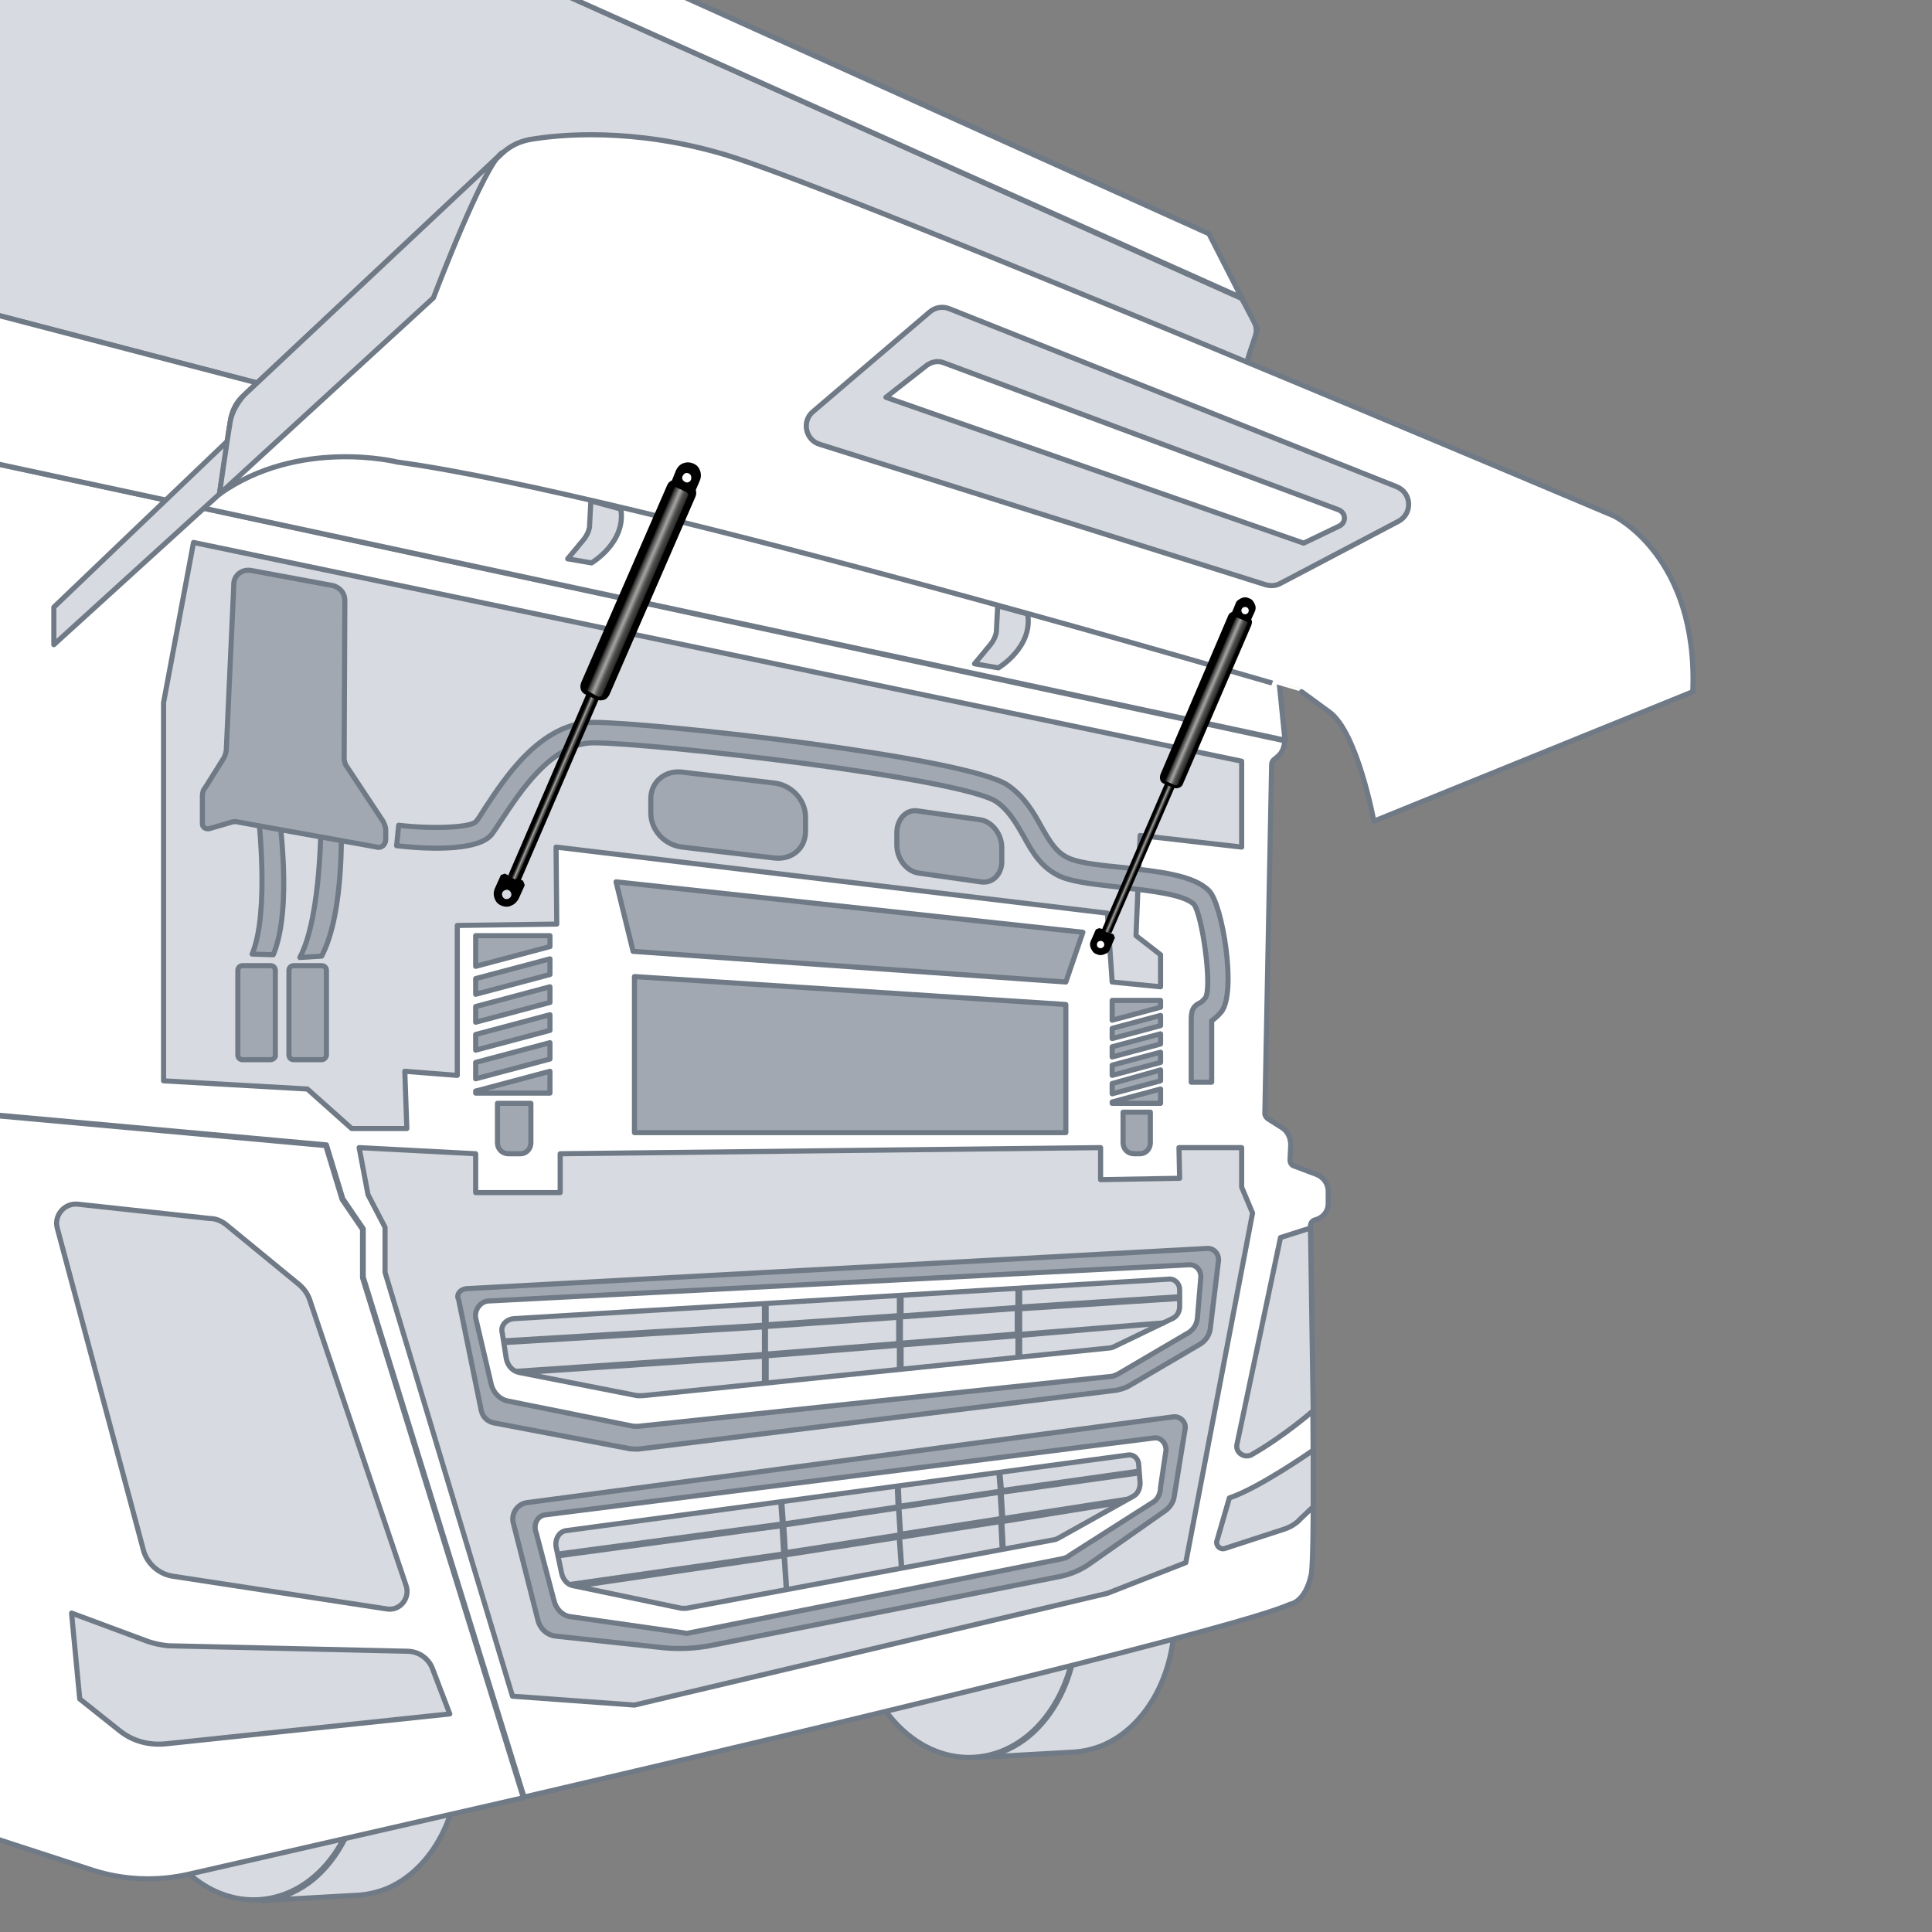 <?xml version="1.0" encoding="UTF-8"?>
<svg xmlns="http://www.w3.org/2000/svg" xmlns:xlink="http://www.w3.org/1999/xlink" version="1.1" x="0px" y="0px" viewBox="0 0 283.5 283.5" style="enable-background:new 0 0 283.5 283.5;" xml:space="preserve">
<rect x="0" y="0" width="283.5" height="283.5" fill="#808080" stroke="none"/>
<style type="text/css">
	.st0{fill:#D7DAE0;stroke:#6F7A86;stroke-width:0.75;stroke-miterlimit:10;}
	.st1{fill:#FFFFFF;stroke:#6F7A86;stroke-width:0.75;stroke-linecap:round;stroke-linejoin:round;stroke-miterlimit:10;}
	.st2{fill:#D7DAE0;stroke:#6F7A86;stroke-width:0.75;stroke-linecap:round;stroke-linejoin:round;stroke-miterlimit:10;}
	.st3{fill:#A1A8B1;stroke:#6F7A86;stroke-width:0.75;stroke-linecap:round;stroke-linejoin:round;stroke-miterlimit:10;}
	.st4{fill:#6F7A86;}
	.st5{fill:url(#SVGID_1_);}
	.st6{fill:url(#SVGID_00000085950005976203697780000000345307564273899439_);}
	.st7{fill:url(#SVGID_00000077291708206148552290000005288352909830684819_);}
	.st8{fill:url(#SVGID_00000000909733181801817990000008052509954920340098_);}
	.st9{display:none;}
	.st10{display:inline;}
	.st11{fill:url(#SVGID_00000021821067202882747100000000611268457248574111_);}
	.st12{fill:none;stroke:#1E1E1C;stroke-width:0.5;stroke-linecap:round;stroke-miterlimit:10;}
	.st13{fill:url(#SVGID_00000050650720864431685150000017997316026100016038_);}
</style>
<g id="Truck">
	<g>
		<path class="st0" d="M54.3,237.6c-1.3-0.4-2.7-0.5-4.1-0.5l-14.3,0.8c2.6-0.1,5.1,0.5,7.3,1.8c5.4,3.1,9.3,9.8,9.8,17.8    c0.5,8-2.7,15.1-7.7,18.8c-2.1,1.5-4.5,2.5-7,2.6l14.3-0.8c1.4-0.1,2.7-0.4,4-0.9c6.7-2.7,11.3-11,10.7-20.5    C66.7,247.2,61.2,239.5,54.3,237.6z"></path>
		
			<ellipse transform="matrix(0.998 -5.674911e-02 5.674911e-02 0.998 -14.607 2.505)" class="st0" cx="36.8" cy="258.4" rx="16.2" ry="20.5"></ellipse>
	</g>
	<g>
		<path class="st0" d="M159.3,216.6c-1.3-0.4-2.7-0.5-4.1-0.5l-14.3,0.8c2.6-0.1,5.1,0.5,7.3,1.8c5.4,3.1,9.3,9.8,9.8,17.8    c0.5,8-2.7,15.1-7.7,18.8c-2.1,1.5-4.5,2.5-7,2.6l14.3-0.8c1.4-0.1,2.7-0.4,4-0.9c6.7-2.7,11.3-11,10.7-20.5    C171.7,226.2,166.2,218.5,159.3,216.6z"></path>
		
			<ellipse transform="matrix(0.998 -5.674911e-02 5.674911e-02 0.998 -13.25 8.428)" class="st0" cx="141.8" cy="237.5" rx="16.2" ry="20.5"></ellipse>
	</g>
	<path class="st1" d="M84-0.3l98.2,44l-4.7-9.1c-0.1-0.2-0.2-0.3-0.4-0.4c-5.1-2.4-95-42.9-95-42.9S-3.3-8.5-4-8.5v6.9L84-0.3z"></path>
	<path class="st1" d="M184.2,49.2l-0.8,2.4l1-3c0.1-0.2,0.1-0.5-0.1-0.7l-1.7-3.3l1.4,2.7C184.3,47.9,184.4,48.6,184.2,49.2z"></path>
	<path class="st1" d="M186.5,88.5l-3.6-35.1c0-0.1,0-0.3,0-0.4l-0.1,0.2L186.5,88.5z"></path>
	<path class="st1" d="M193.1,172.3l-3.2-1.2c-0.4-0.1-0.6-0.5-0.6-0.9l0.1-2.2c0-1.1-0.5-2.1-1.4-2.6l-1.9-1.2   c-0.3-0.2-0.5-0.5-0.5-0.8l1-51.2c0-0.3,0.1-0.5,0.3-0.7l0.6-0.5c0.7-0.6,1-1.5,1-2.3L-4,67.3v96l51.9,4.7l2.4,7.9l3,4.4v7.1   l23.6,76.3c51.2-11.9,105.8-25.2,112.4-28.3c0,0,2.2-0.2,3.1-4.3c0.7-3.1,0-45-0.1-51.2c0-0.5,0.3-0.8,0.7-0.9   c1.1-0.3,1.9-1.2,1.9-2.4v-1.8C194.9,173.7,194.2,172.7,193.1,172.3z"></path>
	<path class="st1" d="M76.9,263.8L76.9,263.8C76.8,263.8,76.8,263.8,76.9,263.8L76.9,263.8z"></path>
	<path class="st1" d="M53.2,180.4l-3-4.4l-2.4-7.9L-4,163.4v105.3l17.5,5.7c4.6,1.5,9.6,1.7,14.3,0.6l49-11.2c0,0,0,0,0,0   l-23.6-76.3V180.4z"></path>
	<polygon class="st2" points="188.5,108.7 186.5,88.5 188.4,107.1  "></polygon>
	<polygon class="st2" points="182.2,43.7 182.2,43.7 182.6,44.6  "></polygon>
	<polygon class="st2" points="182.9,52.9 183.4,51.6 182.9,52.9  "></polygon>
	<path class="st2" d="M-4-1.6v46.9l191.2,49.9l1.2,11.9l-1.9-18.6l-3.6-35.3l0.1-0.2v0l0.4-1.3l0.8-2.4c0.2-0.6,0.2-1.3-0.1-1.9   l-1.4-2.7l-0.5-0.9L81-1.6H-4z"></path>
	<path class="st1" d="M188.5,108.2c0,0.2,0,0.3,0,0.5l0.1,0l-0.2-1.6L188.5,108.2z"></path>
	<path class="st1" d="M188.4,107.1l-1.2-11.9L-4,45.3v22l192.5,41.3c0-0.2,0-0.3,0-0.5L188.4,107.1z"></path>
	<path class="st2" d="M33.3,179.8l10.6,8.7c0.7,0.6,1.2,1.3,1.5,2.1l14.2,42.1c0.6,1.8-0.9,3.7-2.8,3.4l-31.4-4.8   c-2.1-0.3-3.9-1.9-4.4-4L8.4,180.2c-0.5-1.9,1.1-3.7,3-3.5l19.4,2.1C31.7,178.8,32.6,179.2,33.3,179.8z"></path>
	<path class="st2" d="M63.4,244.7l2.6,6.8l-41.8,4.4c-2.4,0.2-4.7-0.4-6.6-1.9l-5.9-4.7l-1.2-12.6l11.3,4.2c0.9,0.3,1.9,0.5,2.9,0.6   l35,0.8C61.4,242.3,62.8,243.3,63.4,244.7z"></path>
	<polygon class="st2" points="28.4,79.6 182.2,111.7 182.2,124.3 167.3,122.6 166.7,137.3 170.3,140.1 170.3,144.8 163.2,144.1    162.5,134 81.6,124.3 81.7,135.6 67.1,135.8 67.1,157.8 59.4,157.2 59.7,165.6 51.6,165.6 45.1,159.8 24,158.6 24,103.1  "></polygon>
	<polygon class="st1" points="65.1,-8.7 182.2,43.7 177.4,34.3 101.8,0.2 82.1,-8.7  "></polygon>
	<polygon class="st2" points="52.7,168.4 69.8,169.3 69.8,175 82.2,175 82.2,169.3 161.5,168.4 161.5,173.1 173.1,172.9 173,168.4    182.2,168.4 182.2,174.2 183.8,178 174,229.3 162.5,233.8 93.1,250.2 75.2,248.9 56.5,186.7 56.5,180.1 54,175.3  "></polygon>
	<path class="st2" d="M179.8,227.2l8.6-2.8c0.9-0.3,1.8-0.8,2.4-1.5l1.9-1.8l0-8.3c0,0-8,5.6-12.3,7l-1.8,6.2   C178.3,226.7,179,227.5,179.8,227.2z"></path>
	<path class="st2" d="M181.5,212l6.4-30.4l4.4-1.4l0.4,26.8c0,0-4.2,3.7-9.1,6.5C182.5,214,181.3,213.1,181.5,212z"></path>
	<path class="st3" d="M77.3,220.5l94.9-12.6c1-0.1,1.9,0.8,1.7,1.8l-1.6,9.9c-0.1,0.8-0.6,1.5-1.2,2l-11.4,8c-1.2,0.8-2.6,1.4-4,1.7   l-51.6,10.2c-2.2,0.4-4.4,0.5-6.6,0.3l-15.8-1.7c-1.4-0.1-2.5-1.1-2.8-2.5l-3.6-14.2C75,222.1,75.9,220.7,77.3,220.5z"></path>
	<path class="st3" d="M68.4,189.1l108.7-5.9c1-0.1,1.8,0.8,1.7,1.8l-1.2,9.9c-0.1,1-0.7,1.9-1.6,2.4l-10.4,6.1   c-0.6,0.3-1.2,0.5-1.8,0.6l-69.8,8.6c-0.5,0.1-1,0-1.5,0l-20-3.8c-1-0.2-1.7-0.9-1.9-1.9l-3.3-16.2C66.9,190,67.5,189.2,68.4,189.1   z"></path>
	<path class="st1" d="M71.8,190.9l102.6-5.3c1.1-0.1,1.9,0.8,1.8,1.9l-0.5,6c-0.1,0.8-0.5,1.5-1.2,2l-10.4,6.1   c-0.4,0.2-0.8,0.4-1.3,0.4l-69.2,7.3c-0.4,0-0.7,0-1.1-0.1l-17.9-3.6c-1.2-0.2-2.2-1.2-2.5-2.4l-2.3-9.8   C69.6,192.2,70.5,190.9,71.8,190.9z"></path>
	<path class="st2" d="M75.4,193.5l96.1-5.8c0.9-0.1,1.6,0.7,1.6,1.5v2.5c0,0.8-0.4,1.5-1.1,1.8l-8.5,4.1c-0.2,0.1-0.5,0.2-0.7,0.2   l-68.5,7c-0.3,0-0.6,0-0.8,0l-17.3-3.4c-1-0.2-1.7-1-1.9-2l-0.6-3.8C73.4,194.6,74.2,193.6,75.4,193.5z"></path>
	<path class="st1" d="M79.9,222.3l89.5-11.3c0.9-0.1,1.7,0.7,1.7,1.8l-0.8,5.4c0,0.8-0.3,1.6-0.9,2.1l-12.4,7.9   c-0.3,0.3-0.7,0.4-1,0.5l-54.8,10.9c-0.3,0.1-0.6,0.1-0.9,0l-16.8-2.4c-1-0.2-1.9-1.1-2.2-2.3l-2.6-9.9   C78.2,223.8,78.8,222.5,79.9,222.3z"></path>
	<path class="st2" d="M83.1,224.6l82.5-11.1c0.8-0.1,1.5,0.6,1.5,1.5l0.2,2.6c0,0.8-0.3,1.5-0.9,1.9l-10.9,6.1   c-0.2,0.1-0.4,0.2-0.6,0.3L100.7,236c-0.2,0-0.5,0-0.7,0l-15.8-3.3c-0.9-0.1-1.6-0.9-1.8-1.9l-0.8-3.8   C81.4,225.8,82.1,224.7,83.1,224.6z"></path>
	<path class="st1" d="M35.9,57.9l37.9-35.5c1.1-1,2.4-1.6,3.8-1.9c4.5-0.8,15.4-1.8,28.8,2.2c17.8,5.3,130.4,53,130.4,53   s12.4,5.9,11.6,25.8l-46.8,19c0,0-2.4-13-6.5-16c-4.1-3-4.1-3-4.1-3S93,72.5,58.3,67.8c0,0-14.4-3.6-26.1,4.7l1.6-10.7   C34,60.3,34.7,58.9,35.9,57.9z"></path>
	<path class="st2" d="M136.4,45.8l-17.1,14.6c-1.7,1.4-1.1,4.2,1,4.8l65.4,20.6c0.7,0.2,1.5,0.2,2.2-0.2l17.3-9.1   c2.1-1.1,2-4.2-0.3-5.1l-65.6-26.1C138.3,44.9,137.2,45.1,136.4,45.8z"></path>
	<path class="st1" d="M130,58.3l6-4.7c0.7-0.5,1.6-0.7,2.4-0.4l58,21.6c1.1,0.4,1.2,1.9,0.1,2.4l-5.2,2.5L130,58.3z"></path>
	<g>
		<path class="st3" d="M40.1,140.1l-3.1-0.1c2.6-6.2,0.9-20.4,0.9-20.6l3-0.4C40.9,119.6,43,133.1,40.1,140.1z"></path>
	</g>
	<g>
		<path class="st3" d="M47.2,140.3l-3.2,0.2c3.2-6,3.1-20.3,3.1-20.4l3-0.1C50,120.5,50.7,133.6,47.2,140.3z"></path>
	</g>
	<path class="st3" d="M39.7,155.5h-4.1c-0.4,0-0.7-0.3-0.7-0.7v-12.4c0-0.4,0.3-0.7,0.7-0.7h4.1c0.4,0,0.7,0.3,0.7,0.7v12.4   C40.5,155.1,40.1,155.5,39.7,155.5z"></path>
	<path class="st3" d="M47.2,155.5h-4.1c-0.4,0-0.7-0.3-0.7-0.7v-12.4c0-0.4,0.3-0.7,0.7-0.7h4.1c0.4,0,0.7,0.3,0.7,0.7v12.4   C47.9,155.1,47.6,155.5,47.2,155.5z"></path>
	<path class="st3" d="M113.6,125.9l-13.5-1.6c-2.6-0.3-4.6-2.5-4.6-5l0-2.1c0-2.5,2.1-4.2,4.6-3.9l13.5,1.6c2.6,0.3,4.6,2.5,4.6,5   l0,2.1C118.2,124.5,116.2,126.2,113.6,125.9z"></path>
	<path class="st3" d="M143.9,129.4l-9.2-1.3c-1.7-0.3-3.1-2.1-3.1-4.1l0-1.8c0-2,1.4-3.5,3.1-3.2l9.2,1.3c1.7,0.3,3.1,2.1,3.1,4.1   l0,1.8C147.1,128.2,145.7,129.7,143.9,129.4z"></path>
	<g>
		<polygon class="st3" points="69.8,160.4 80.7,160.4 80.7,157.2 69.8,160.1   "></polygon>
		<polygon class="st3" points="69.8,154.1 80.7,151.2 80.7,148.9 69.8,151.8   "></polygon>
		<polygon class="st3" points="80.7,137.3 69.8,137.3 69.8,141.8 80.7,138.9   "></polygon>
		<polygon class="st3" points="80.7,140.7 69.8,143.6 69.8,145.9 80.7,143   "></polygon>
		<polygon class="st3" points="69.8,158.3 80.7,155.4 80.7,153 69.8,155.9   "></polygon>
		<polygon class="st3" points="69.8,147.7 69.8,150 80.7,147.1 80.7,144.8   "></polygon>
	</g>
	<g>
		<polygon class="st3" points="163.2,161.9 170.3,161.9 170.3,159.8 163.2,161.7   "></polygon>
		<polygon class="st3" points="163.2,157.8 170.3,155.9 170.3,154.4 163.2,156.3   "></polygon>
		<polygon class="st3" points="170.3,146.8 163.2,146.8 163.2,149.7 170.3,147.8   "></polygon>
		<polygon class="st3" points="170.3,149 163.2,150.9 163.2,152.4 170.3,150.5   "></polygon>
		<polygon class="st3" points="163.2,160.5 170.3,158.6 170.3,157 163.2,159   "></polygon>
		<polygon class="st3" points="163.2,153.6 163.2,155.1 170.3,153.2 170.3,151.7   "></polygon>
	</g>
	<path class="st3" d="M76.4,169.3h-1.8c-0.9,0-1.6-0.7-1.6-1.6v-5.8h4.9v5.8C77.9,168.6,77.2,169.3,76.4,169.3z"></path>
	<path class="st3" d="M167.3,169.3h-0.9c-0.9,0-1.6-0.7-1.6-1.6v-4.5h4v4.5C168.8,168.6,168.1,169.3,167.3,169.3z"></path>
	<polygon class="st3" points="90.4,129.4 158.9,136.8 156.4,144.1 92.9,139.6  "></polygon>
	<polygon class="st3" points="93.1,143.3 156.4,147.4 156.4,166.2 93.1,166.2  "></polygon>
	<polygon class="st2" points="7.9,89.1 33.4,64.7 32.2,72.5 7.9,94.6  "></polygon>
	<path class="st2" d="M32.2,72.5l31.4-28.8c0,0,7.5-19.8,10.1-21.3L35.9,57.9c0,0-1.7,1.7-2.1,3.9S32.2,72.5,32.2,72.5z"></path>
	<g>
		<path class="st3" d="M177.8,158.8l-3,0c0-0.1,0-6.7,0-8.8c0-1.3,0-2.2,1.2-2.8c0.2-0.1,0.4-0.2,0.9-0.8c1-1.7-0.5-12.2-1.7-13.7    c-1.5-1.5-6.6-2-10.8-2.5c-3.4-0.4-6.6-0.7-8.6-1.5c-2.9-1.2-4.3-3.6-5.6-6c-1.1-1.9-2.1-3.7-3.9-5c-4.8-3.5-50.6-8.7-59.2-8.7    c-6.2,0-10.9,7.4-13.5,11.3c-0.6,0.9-1.1,1.7-1.5,2.2c-2.2,2.6-10.5,2-13.9,1.6l0.3-3c5.2,0.6,10.5,0.3,11.3-0.5    c0.3-0.3,0.8-1.1,1.3-1.9c2.9-4.4,8.2-12.7,16-12.7c8.5,0,55.1,5.1,60.9,9.3c2.4,1.7,3.7,4,4.8,6c1.2,2.1,2.2,3.9,4.2,4.7    c1.7,0.7,4.8,1,7.8,1.3c5.3,0.6,10.3,1.1,12.6,3.4c2,2,4.1,15,1.8,17.8c-0.5,0.6-1,1-1.4,1.3c0,0.1,0,0.2,0,0.3    C177.8,152.1,177.8,158.6,177.8,158.8z"></path>
	</g>
	<path class="st4" d="M171.3,193.7l-21.3,1.7v-3l23.2-1.5l-0.1-1l-23.1,1.5v-2.1h-1v2.2l-16.4,1.2v-2.3h-1v2.3l-18.8,1.3v-2.5h-1   v2.6l-38.2,2.3l0.1,1l38.1-2.3v3.3l-36.8,2.5l2.8,0.8l34-2.3v3.7h1v-3.8l18.8-1.5v3.3h1v-3.4l16.4-1.3v2.8h1v-2.9l20.9-1.8   L171.3,193.7z M112.7,198.3V195l18.8-1.3v3.1L112.7,198.3z M132.5,196.7v-3.1l16.4-1.2v3L132.5,196.7z"></path>
	<path class="st4" d="M165.5,219.6l-18,2.8l-0.2-3.1l19.9-2.8l-0.1-1l-19.8,2.8l-0.2-2.2l-0.9,0.1l0.2,2.3l-14.1,2.1l-0.1-2.3   l-0.9,0.1l0.1,2.4l-16.1,2.4l-0.2-2.8l-0.9,0.1l0.2,2.8l-32.8,4.4l0.1,1l32.7-4.4l0.2,3.4l-31.5,4.5l2.3,0.8l29.3-4.3l0.3,4.5   l0.8-0.2l-0.3-4.5l16.1-2.5l0.3,4.2l0.8-0.2l-0.3-4.1l14.1-2.2l0.2,3.9l0.9-0.1l-0.2-3.9l17.3-2.8L165.5,219.6z M115.6,227.4   l-0.2-3.3l16.1-2.4l0.2,3.2L115.6,227.4z M132.5,224.7l-0.2-3.2l14.1-2.1l0.2,3.1L132.5,224.7z"></path>
	<path class="st3" d="M36.8,83.7l11.9,2.2c1.1,0.2,1.9,1.1,1.9,2.2l-0.1,23.1c0,0.4,0.1,0.9,0.4,1.3l5.3,8c0.2,0.4,0.4,0.8,0.4,1.3   v1.4c0,0.7-0.6,1.3-1.3,1.1l-20.5-3.7c-0.3-0.1-0.7,0-1,0.1l-3.1,0.9c-0.5,0.1-1-0.2-1-0.7v-4.1c0-0.4,0.1-0.9,0.4-1.2l2.7-4.3   c0.2-0.3,0.3-0.7,0.4-1.1l1.1-24.2C34.2,84.5,35.4,83.5,36.8,83.7z"></path>
	<path class="st2" d="M146.4,88.9l-0.2,3.9c-0.3,1.4-1.1,2-1.7,2.8l-1.5,1.8l3.5,0.6c0,0,5.1-3,4.3-7.9L146.4,88.9z"></path>
	<path class="st2" d="M86.7,73.5l-0.2,3.9c-0.3,1.4-1.1,2-1.7,2.8L83.3,82l3.5,0.6c0,0,5.1-3,4.3-7.9L86.7,73.5z"></path>
</g>
<g id="Gas_spring">
	<g>
		<path d="M163.1,136.9l9.8-22.6c0.2-0.4,0.1-0.8-0.2-0.9l-0.5-0.2c0,0,0,0,0,0c-0.1-0.1-0.3,0-0.4,0.1c-0.1,0.1-0.3,0.2-0.3,0.4    l-9.8,22.7 M161.7,136.3l-0.4-0.1c-0.1,0-0.2,0.1-0.3,0.1l-0.2,0.1l-0.7,1.6c-0.2,0.4-0.2,0.8,0,1.2c0.2,0.4,0.4,0.7,0.8,0.8    c0.4,0.2,0.8,0.2,1.2,0c0.4-0.1,0.7-0.4,0.8-0.8l0.7-1.6l-0.1-0.2c0-0.1-0.1-0.2-0.1-0.3l-0.3-0.1 M161,138.4    c0.1-0.3,0.5-0.4,0.7-0.3c0.3,0.1,0.4,0.5,0.3,0.7c-0.1,0.3-0.5,0.4-0.7,0.3C161,139,160.9,138.7,161,138.4z"></path>
		
			<linearGradient id="SVGID_1_" gradientUnits="userSpaceOnUse" x1="15.475" y1="684.144" x2="16.352" y2="684.144" gradientTransform="matrix(-0.918 -0.396 -0.396 0.918 452.925 -496.513)">
			<stop offset="3.640777e-02" style="stop-color:#000000"></stop>
			<stop offset="0.16" style="stop-color:#30302E"></stop>
			<stop offset="0.342" style="stop-color:#4F4F4D"></stop>
			<stop offset="0.566" style="stop-color:#A6A5A4"></stop>
			<stop offset="0.721" style="stop-color:#4B4A49"></stop>
			<stop offset="0.949" style="stop-color:#000000"></stop>
		</linearGradient>
		<path class="st5" d="M162.2,136.7l0.2,0.1c0.2,0.1,0.3,0,0.4-0.2l9.6-22.2c0.1-0.2,0-0.3-0.2-0.4l-0.2-0.1c-0.2-0.1-0.3,0-0.4,0.2    l-9.6,22.2C162,136.4,162.1,136.6,162.2,136.7z"></path>
		<g>
			<path d="M170.3,113.6c-0.2,0.5-0.1,1.2,0.5,1.4c0,0,0,0,0,0l1.4,0.6c0,0,0,0,0,0c0.3,0.1,0.5,0.1,0.8,0c0.3-0.1,0.5-0.3,0.6-0.6     l10-23.2c0.1-0.3,0.2-0.6,0-0.9l0.5-1.1c0.2-0.4,0.2-0.8,0-1.2c-0.2-0.4-0.4-0.7-0.8-0.8c-0.4-0.2-0.8-0.2-1.2,0     c-0.4,0.2-0.7,0.4-0.8,0.8l-0.5,1.2c-0.3,0.1-0.5,0.3-0.6,0.6L170.3,113.6z M183.2,89.8c-0.1,0.3-0.5,0.4-0.7,0.3     c-0.3-0.1-0.4-0.5-0.3-0.7c0.1-0.3,0.5-0.4,0.7-0.3C183.2,89.2,183.3,89.5,183.2,89.8z"></path>
			
				<linearGradient id="SVGID_00000001661825707478358780000001598725159918612388_" gradientUnits="userSpaceOnUse" x1="14.765" y1="659.76" x2="17.061" y2="659.76" gradientTransform="matrix(-0.918 -0.396 -0.396 0.918 452.925 -496.513)">
				<stop offset="1.213592e-02" style="stop-color:#000000"></stop>
				<stop offset="0.131" style="stop-color:#30302E"></stop>
				<stop offset="0.342" style="stop-color:#4F4F4D"></stop>
				<stop offset="0.566" style="stop-color:#A6A5A4"></stop>
				<stop offset="0.833" style="stop-color:#3B3B3A"></stop>
				<stop offset="0.932" style="stop-color:#000000"></stop>
			</linearGradient>
			<path style="fill:url(#SVGID_00000001661825707478358780000001598725159918612388_);" d="M171,114.6c-0.2-0.1-0.2-0.3-0.1-0.5     l10.1-23.3c0.1-0.2,0.3-0.3,0.5-0.2l1.4,0.6c0.2,0.1,0.3,0.3,0.2,0.5l-10.1,23.3c-0.1,0.2-0.4,0.3-0.6,0.2L171,114.6z"></path>
		</g>
	</g>
	<g>
		<path d="M76.4,129.2l12.2-28.3c0.2-0.5,0.1-1-0.2-1.1l-0.7-0.3c0,0,0,0,0,0c-0.2-0.1-0.3,0-0.5,0.1c-0.2,0.1-0.3,0.3-0.4,0.5    l-12.2,28.3 M74.5,128.4l-0.4-0.2c-0.1,0-0.3,0.1-0.3,0.1l-0.3,0.1l-0.9,2c-0.2,0.5-0.2,1,0,1.5c0.2,0.5,0.5,0.8,1,1    c0.5,0.2,1,0.2,1.4,0c0.5-0.2,0.8-0.5,1.1-1l0.9-2l-0.1-0.3c0-0.1-0.1-0.2-0.2-0.4l-0.3-0.1 M73.7,131c0.2-0.4,0.6-0.5,0.9-0.4    c0.4,0.2,0.5,0.6,0.4,0.9c-0.2,0.4-0.6,0.5-0.9,0.4C73.7,131.7,73.6,131.3,73.7,131z"></path>
		
			<linearGradient id="SVGID_00000007415491618959134720000006868390714953897889_" gradientUnits="userSpaceOnUse" x1="98.328" y1="708.36" x2="99.422" y2="708.36" gradientTransform="matrix(-0.918 -0.396 -0.396 0.918 452.925 -496.513)">
			<stop offset="3.640777e-02" style="stop-color:#000000"></stop>
			<stop offset="0.16" style="stop-color:#30302E"></stop>
			<stop offset="0.342" style="stop-color:#4F4F4D"></stop>
			<stop offset="0.566" style="stop-color:#A6A5A4"></stop>
			<stop offset="0.721" style="stop-color:#4B4A49"></stop>
			<stop offset="0.949" style="stop-color:#000000"></stop>
		</linearGradient>
		<path style="fill:url(#SVGID_00000007415491618959134720000006868390714953897889_);" d="M75.1,128.8l0.4,0.2    c0.2,0.1,0.3,0,0.4-0.2L88,101c0.1-0.2,0-0.3-0.2-0.4l-0.4-0.2c-0.2-0.1-0.3,0-0.4,0.2l-12,27.8C74.9,128.5,75,128.7,75.1,128.8z"></path>
		<g>
			<path d="M85.3,100.1c-0.3,0.7-0.1,1.5,0.6,1.8c0,0,0,0,0,0l1.7,0.8c0,0,0,0,0,0c0.3,0.1,0.7,0.1,1,0c0.4-0.1,0.6-0.4,0.8-0.7     L102,73c0.2-0.4,0.2-0.8,0.1-1.1l0.6-1.4c0.2-0.5,0.2-1,0-1.5c-0.2-0.5-0.5-0.8-1-1c-0.5-0.2-1-0.2-1.5,0c-0.5,0.2-0.8,0.6-1,1     l-0.6,1.5c-0.3,0.1-0.6,0.4-0.7,0.7L85.3,100.1z M101.4,70.4c-0.2,0.4-0.6,0.5-0.9,0.3c-0.4-0.2-0.5-0.6-0.3-0.9     c0.2-0.4,0.6-0.5,0.9-0.3C101.4,69.6,101.5,70,101.4,70.4z"></path>
			
				<linearGradient id="SVGID_00000065069285959743187740000000091435951614060941_" gradientUnits="userSpaceOnUse" x1="97.443" y1="677.941" x2="100.306" y2="677.941" gradientTransform="matrix(-0.918 -0.396 -0.396 0.918 452.925 -496.513)">
				<stop offset="1.213592e-02" style="stop-color:#000000"></stop>
				<stop offset="0.131" style="stop-color:#30302E"></stop>
				<stop offset="0.342" style="stop-color:#4F4F4D"></stop>
				<stop offset="0.566" style="stop-color:#A6A5A4"></stop>
				<stop offset="0.833" style="stop-color:#3B3B3A"></stop>
				<stop offset="0.932" style="stop-color:#000000"></stop>
			</linearGradient>
			<path style="fill:url(#SVGID_00000065069285959743187740000000091435951614060941_);" d="M86.1,101.3c-0.2-0.1-0.3-0.4-0.2-0.6     l12.5-29.1c0.1-0.2,0.4-0.4,0.6-0.2l1.7,0.8c0.2,0.1,0.4,0.4,0.2,0.7l-12.5,29.1c-0.1,0.2-0.5,0.3-0.7,0.2L86.1,101.3z"></path>
		</g>
	</g>
</g>
<g id="Powerrise" class="st9">
	<g class="st10">
		<path d="M183.3,91.4l-5.1,11.7l0,0.2l-8.4,19.5c0,0-0.1,0.1-0.1,0.1l-5.7,13.2l-0.7,1.5l-0.2,0.5c0,0-0.1,0.3-0.3,0.4l0,0    c-0.2,0-0.4-0.1-0.7-0.2c-0.2,0.1-0.3,0.2-0.4,0.4c-0.1,0.1-0.1,0.3,0,0.4l0,0.1c0,0.1,0,0.3,0,0.4l-0.2,0.4    c-0.1,0.3-0.6,0.5-0.9,0.3l-0.2-0.1c-0.4-0.2-0.5-0.6-0.4-0.9l0.2-0.4c0.1-0.1,0.2-0.2,0.3-0.3l0,0c0.1-0.1,0.2-0.2,0.3-0.3    c0.1-0.2,0.1-0.4,0-0.5c-0.2-0.1-0.4-0.2-0.6-0.4l0,0c-0.1-0.1,0.1-0.4,0.1-0.4l0.2-0.5l0.7-1.5l5.7-13.2c0-0.1,0-0.2,0-0.2    l8.4-19.5l0.2-0.1l5.1-11.7c0,0,0.1-0.3,0.3-0.4l0,0c0.2,0,0.4,0,0.6,0.1c0.2-0.1,0.3-0.2,0.4-0.4c0.1-0.1,0.1-0.3,0-0.4l0-0.1    c0-0.1,0-0.3,0-0.4l0.2-0.4c0.1-0.3,0.5-0.5,0.9-0.4l0.2,0.1c0.3,0.1,0.5,0.5,0.4,0.9l-0.2,0.4c-0.1,0.1-0.1,0.2-0.3,0.3l-0.1,0    c-0.1,0.1-0.2,0.2-0.3,0.3c-0.1,0.2-0.1,0.4,0,0.5c0.2,0.1,0.4,0.2,0.5,0.4l0,0C183.4,91.1,183.3,91.4,183.3,91.4"></path>
		
			<linearGradient id="SVGID_00000147208586937513603040000005624674247876458417_" gradientUnits="userSpaceOnUse" x1="-287.767" y1="-166.176" x2="-285.087" y2="-166.176" gradientTransform="matrix(0.918 0.397 -0.397 0.918 368.659 380.457)">
			<stop offset="0" style="stop-color:#30302E"></stop>
			<stop offset="0.342" style="stop-color:#4F4F4D"></stop>
			<stop offset="0.566" style="stop-color:#A6A5A4"></stop>
			<stop offset="0.721" style="stop-color:#4B4A49"></stop>
			<stop offset="1" style="stop-color:#000000"></stop>
		</linearGradient>
		<path style="fill:url(#SVGID_00000147208586937513603040000005624674247876458417_);" d="M183,91.4l-5,11.6l0,0.2l-8.4,19.4    c0,0-0.1,0.1-0.1,0.1l-5.7,13.1l-0.6,1.5l-0.2,0.5c0,0-0.1,0.3-0.2,0.4l0,0c-0.2,0-2.1-0.8-2.2-0.9l0,0c0-0.1,0.1-0.4,0.1-0.4    l0.2-0.5l0.6-1.5l5.7-13.1c0-0.1,0-0.2,0-0.2l8.4-19.4l0.2-0.1l5-11.6c0,0,0.1-0.3,0.2-0.4l0,0c0.2,0,2,0.8,2.1,0.9l0,0    C183.2,91.1,183,91.4,183,91.4"></path>
		<path class="st12" d="M178.1,103.2c0,0-1-0.6-2.6-1.1"></path>
		<path class="st12" d="M169.5,123.1c0,0-1-0.6-2.6-1.1"></path>
	</g>
	<g class="st10">
		<path d="M100,75.4l-5.7,13.1l0,0.3l-9.4,21.8c0,0-0.1,0.1-0.1,0.1l-6.4,14.7l-0.7,1.7l-0.2,0.5c0,0-0.1,0.4-0.3,0.4l0,0    c-0.2,0-0.5-0.1-0.8-0.2c-0.2,0.1-0.4,0.2-0.5,0.4c-0.1,0.2-0.1,0.3,0,0.5l0,0.1c0,0.2,0,0.3,0,0.5l-0.2,0.4    c-0.2,0.4-0.6,0.6-1,0.4l-0.2-0.1c-0.4-0.2-0.6-0.6-0.4-1l0.2-0.4c0.1-0.2,0.2-0.3,0.3-0.3l0.1,0c0.1-0.1,0.3-0.2,0.3-0.3    c0.1-0.2,0.1-0.4,0-0.6c-0.3-0.1-0.5-0.3-0.6-0.4l0,0c-0.1-0.1,0.1-0.5,0.1-0.5l0.2-0.5l0.7-1.7l6.4-14.7c0-0.1,0-0.2,0-0.2    l9.4-21.8l0.2-0.2L97,74.1c0,0,0.1-0.4,0.3-0.4l0,0c0.2,0,0.5,0.1,0.7,0.2c0.2-0.1,0.4-0.2,0.5-0.4c0.1-0.2,0.1-0.3,0-0.5l0-0.1    c0-0.2,0-0.3,0-0.5l0.2-0.4c0.2-0.4,0.6-0.6,1-0.4l0.2,0.1c0.4,0.2,0.6,0.6,0.4,1l-0.2,0.4c-0.1,0.2-0.2,0.3-0.3,0.3l-0.1,0    c-0.1,0.1-0.2,0.2-0.3,0.4c-0.1,0.2-0.1,0.4,0,0.6c0.2,0.1,0.5,0.3,0.6,0.4l0,0C100.1,75,100,75.4,100,75.4"></path>
		
			<linearGradient id="SVGID_00000127003385594924443780000013135391519063174296_" gradientUnits="userSpaceOnUse" x1="-370.899" y1="-144.768" x2="-367.903" y2="-144.768" gradientTransform="matrix(0.918 0.397 -0.397 0.918 368.659 380.457)">
			<stop offset="0" style="stop-color:#30302E"></stop>
			<stop offset="0.342" style="stop-color:#4F4F4D"></stop>
			<stop offset="0.566" style="stop-color:#A6A5A4"></stop>
			<stop offset="0.721" style="stop-color:#4B4A49"></stop>
			<stop offset="1" style="stop-color:#000000"></stop>
		</linearGradient>
		<path style="fill:url(#SVGID_00000127003385594924443780000013135391519063174296_);" d="M99.7,75.4l-5.6,13l0,0.3l-9.4,21.6    c0,0-0.1,0.1-0.1,0.1l-6.3,14.6l-0.7,1.7l-0.2,0.5c0,0-0.1,0.4-0.3,0.4l0,0c-0.2,0-2.3-0.9-2.4-1.1l0,0c-0.1-0.1,0.1-0.5,0.1-0.5    l0.2-0.5l0.7-1.7l6.3-14.6c0-0.1,0-0.2,0-0.2l9.4-21.6l0.2-0.2l5.6-13c0,0,0.1-0.4,0.3-0.4l0,0c0.2,0,2.2,0.9,2.3,1l0,0    C99.8,75.1,99.7,75.4,99.7,75.4"></path>
		<path class="st12" d="M94.2,88.6c0,0-1.2-0.7-2.9-1.3"></path>
		<path class="st12" d="M84.6,110.8c0,0-1.2-0.7-2.9-1.3"></path>
	</g>
</g>
</svg>
